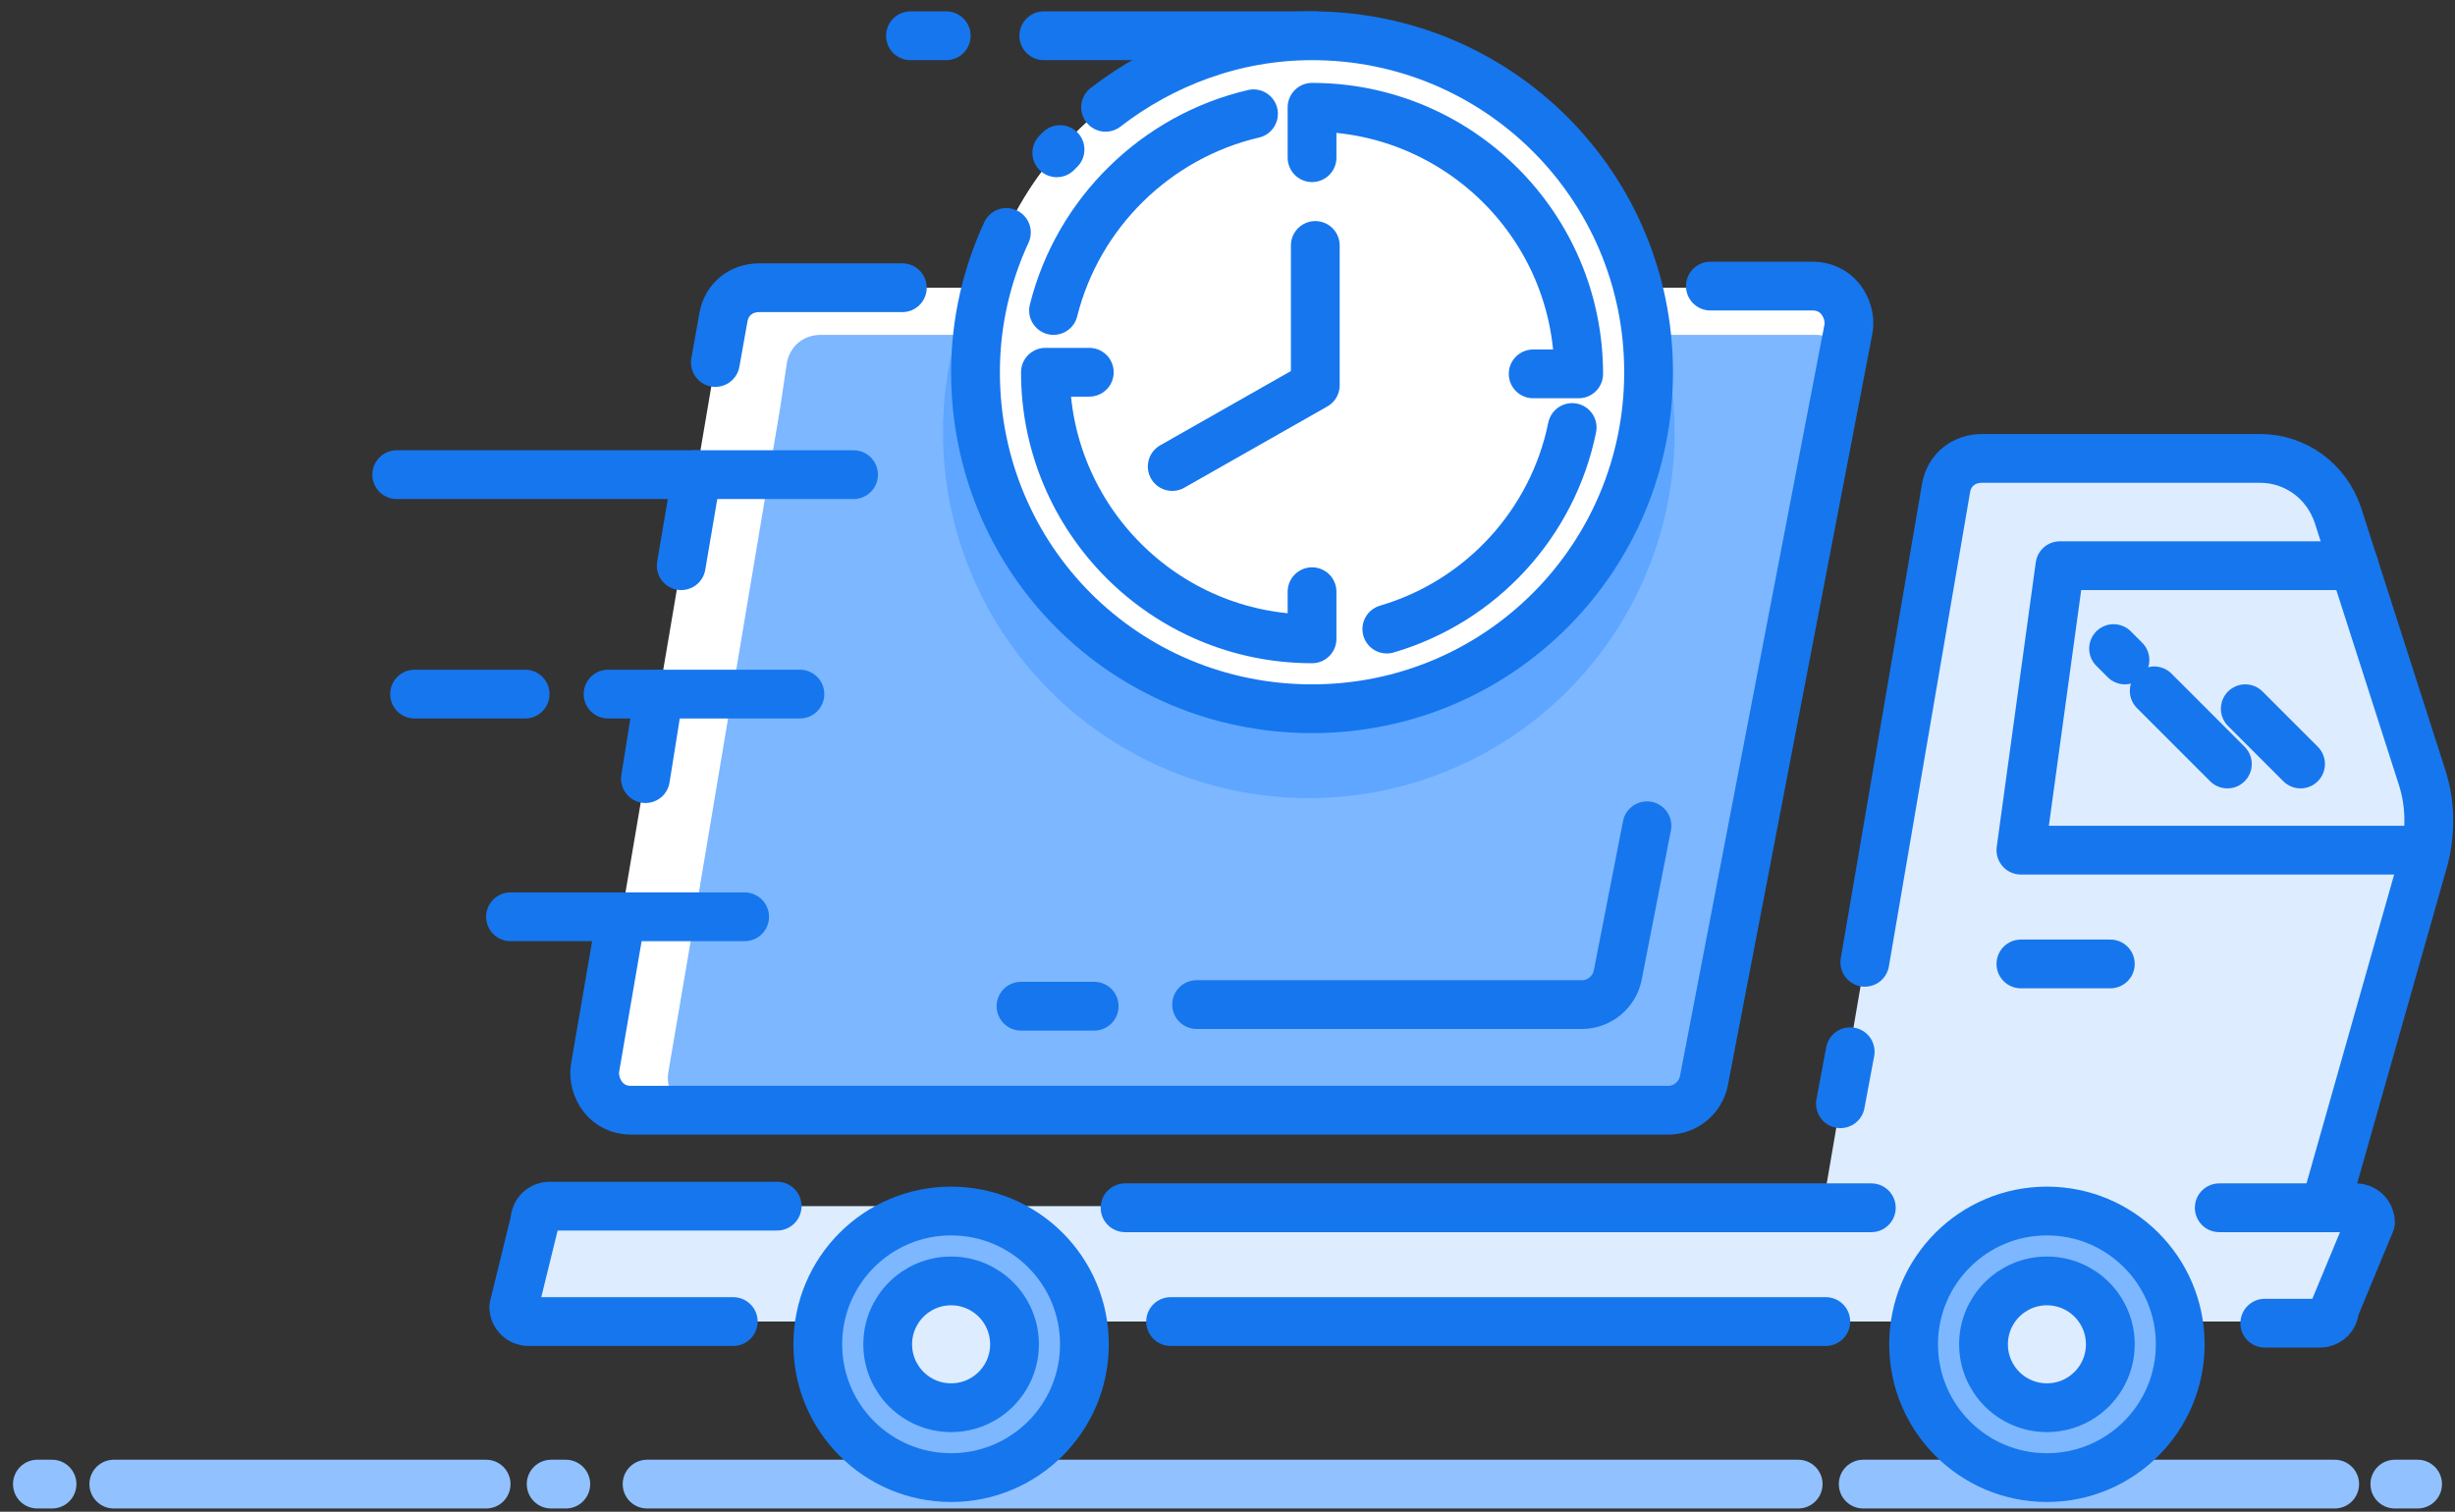 <?xml version="1.0" encoding="UTF-8"?>
<svg width="151px" height="93px" viewBox="0 0 151 93" version="1.1" xmlns="http://www.w3.org/2000/svg" xmlns:xlink="http://www.w3.org/1999/xlink">
    <rect x="0" y="0" width="151" height="93" fill="#333333" stroke="none"/>
    <!-- Generator: Sketch 51.2 (57519) - http://www.bohemiancoding.com/sketch -->
    <title>Delivery</title>
    <desc>Created with Sketch.</desc>
    <defs></defs>
    <g id="Page-1" stroke="none" stroke-width="1" fill="none" fill-rule="evenodd">
        <g id="Delivery" transform="translate(2, 2)">
            <path d="M43.1,79.3 L30.5,79.3 C30,79.3 29.6,78.9 29.6,78.4 L30.9,73.1 C30.9,72.6 31.3,72.2 31.8,72.2 L45.8,72.2 L134.4,72.2 L142.8,72.2 C143.3,72.2 143.7,72.6 143.7,73.1 L141.5,78.4 C141.5,78.9 141.1,79.3 140.6,79.3 L137.2,79.3 L43.1,79.3 Z" id="Shape" fill="#DDECFE" fill-rule="nonzero"></path>
            <path d="M110.1,72.3 L117.7,28 C117.9,26.9 118.8,26.2 119.9,26.2 L137,26.2 C139.2,26.2 141.1,27.6 141.8,29.7 L147,45.9 C147.5,47.5 147.5,49.2 147.1,50.8 L141,72.3" id="Shape" fill="#DDECFE" fill-rule="nonzero"></path>
            <g id="Group" transform="translate(0, 89)" stroke="#91C2FF" stroke-linecap="round" stroke-linejoin="round" stroke-width="3">
                <path d="M1.2,0.3 L0.3,0.3" id="Shape"></path>
                <path d="M27.9,0.3 L5,0.3" id="Shape"></path>
                <path d="M32.8,0.3 L31.9,0.3" id="Shape"></path>
                <path d="M108.6,0.3 L37.8,0.3" id="Shape"></path>
                <path d="M141.6,0.3 L112.6,0.3" id="Shape"></path>
                <path d="M146.7,0.3 L145.3,0.3" id="Shape"></path>
            </g>
            <circle id="Oval" stroke="#1676EE" stroke-width="3" fill="#7DB7FF" fill-rule="nonzero" stroke-linecap="round" stroke-linejoin="round" cx="123.9" cy="80.7" r="8.2"></circle>
            <path d="M112.7,57.2 L117.7,28 C117.9,26.9 118.8,26.2 119.9,26.2 L137,26.2 C139.2,26.2 141.1,27.6 141.8,29.7 L147,45.9 C147.5,47.5 147.5,49.2 147.1,50.8 L141,72.3" id="Shape" stroke="#1676EE" stroke-width="3" stroke-linecap="round" stroke-linejoin="round"></path>
            <path d="M111.2,65.9 L111.8,62.7" id="Shape" stroke="#1676EE" stroke-width="3" stroke-linecap="round" stroke-linejoin="round"></path>
            <path d="M43.1,79.3 L30.5,79.3 C30,79.3 29.6,78.9 29.6,78.4 L30.9,73.1 C30.9,72.6 31.3,72.2 31.8,72.2 L45.8,72.2" id="Shape" stroke="#1676EE" stroke-width="3" stroke-linecap="round" stroke-linejoin="round"></path>
            <path d="M110.3,79.3 L70,79.3" id="Shape" stroke="#1676EE" stroke-width="3" stroke-linecap="round" stroke-linejoin="round"></path>
            <path d="M134.5,72.3 L142.9,72.3 C143.4,72.3 143.8,72.7 143.8,73.2 L141.6,78.5 C141.6,79 141.2,79.4 140.7,79.4 L137.3,79.4" id="Shape" stroke="#1676EE" stroke-width="3" stroke-linecap="round" stroke-linejoin="round"></path>
            <path d="M67.2,72.3 L113.1,72.3" id="Shape" stroke="#1676EE" stroke-width="3" stroke-linecap="round" stroke-linejoin="round"></path>
            <path d="M42,20.3 L42.5,17.5 C42.7,16.4 43.6,15.7 44.7,15.7 L53.5,15.7 L103.2,15.7 L109.5,15.7 C110.2,15.7 110.8,16 111.2,16.5 C111.6,17 111.8,17.7 111.7,18.3 L102.8,64.6 C102.6,65.6 101.7,66.4 100.6,66.4 L36.8,66.4 C36.1,66.4 35.5,66.1 35.1,65.6 C34.7,65.1 34.5,64.4 34.6,63.8 L36.2,54.5 L42,20.3 Z" id="Shape" fill="#FFFFFF" fill-rule="nonzero"></path>
            <path d="M46,23 L46.4,20.3 C46.6,19.3 47.4,18.6 48.5,18.6 L56.8,18.6 L103.7,18.6 L109.7,18.6 C110.3,18.6 110.9,18.9 111.3,19.4 C111.7,19.9 111.9,20.5 111.7,21.1 L103.3,64.7 C103.1,65.7 102.3,66.4 101.3,66.4 L41.2,66.4 C40.6,66.4 40,66.1 39.6,65.7 C39.2,65.3 39,64.6 39.1,64 L40.6,55.2 L46,23 Z" id="Shape" fill="#7DB7FF" fill-rule="nonzero"></path>
            <path d="M37.7,45.9 L38.5,40.9" id="Shape" stroke="#1676EE" stroke-width="3" stroke-linecap="round" stroke-linejoin="round"></path>
            <path d="M103.2,15.6 L109.5,15.6 C110.2,15.6 110.8,15.9 111.2,16.4 C111.6,16.9 111.8,17.6 111.7,18.2 L102.8,64.5 C102.6,65.5 101.7,66.3 100.6,66.3 L36.8,66.3 C36.1,66.3 35.5,66 35.1,65.5 C34.7,65 34.5,64.3 34.6,63.7 L36.2,54.4" id="Shape" stroke="#1676EE" stroke-width="3" stroke-linecap="round" stroke-linejoin="round"></path>
            <path d="M65.3,59.9 L60.8,59.9" id="Shape" stroke="#1676EE" stroke-width="3" stroke-linecap="round" stroke-linejoin="round"></path>
            <path d="M99.3,48.8 L97.5,58 C97.3,59 96.4,59.8 95.3,59.8 L71.6,59.8" id="Shape" stroke="#1676EE" stroke-width="3" stroke-linecap="round" stroke-linejoin="round"></path>
            <path d="M42,20.3 L42.5,17.5 C42.7,16.4 43.6,15.7 44.7,15.7 L53.5,15.7" id="Shape" stroke="#1676EE" stroke-width="3" stroke-linecap="round" stroke-linejoin="round"></path>
            <path d="M39.9,32.8 L40.8,27.5" id="Shape" stroke="#1676EE" stroke-width="3" stroke-linecap="round" stroke-linejoin="round"></path>
            <path d="M40.8,27.2 L50.5,27.2" id="Shape" stroke="#1676EE" stroke-width="3" stroke-linecap="round" stroke-linejoin="round"></path>
            <path d="M22.4,27.2 L40.8,27.2" id="Shape" stroke="#1676EE" stroke-width="3" stroke-linecap="round" stroke-linejoin="round"></path>
            <path d="M62.2,0.2 L78.9,0.2" id="Shape" stroke="#1676EE" stroke-width="3" stroke-linecap="round" stroke-linejoin="round"></path>
            <path d="M54,0.2 L56.2,0.2" id="Shape" stroke="#1676EE" stroke-width="3" stroke-linecap="round" stroke-linejoin="round"></path>
            <path d="M38.6,40.7 L47.2,40.7" id="Shape" stroke="#1676EE" stroke-width="3" stroke-linecap="round" stroke-linejoin="round"></path>
            <path d="M35.4,40.7 L38.6,40.7" id="Shape" stroke="#1676EE" stroke-width="3" stroke-linecap="round" stroke-linejoin="round"></path>
            <path d="M23.5,40.7 L30.3,40.7" id="Shape" stroke="#1676EE" stroke-width="3" stroke-linecap="round" stroke-linejoin="round"></path>
            <circle id="Oval" stroke="#1676EE" stroke-width="3" fill="#7DB7FF" fill-rule="nonzero" stroke-linecap="round" stroke-linejoin="round" cx="56.5" cy="80.7" r="8.2"></circle>
            <circle id="Oval" stroke="#1676EE" stroke-width="3" fill="#DDECFE" fill-rule="nonzero" stroke-linecap="round" stroke-linejoin="round" cx="56.5" cy="80.7" r="3.9"></circle>
            <circle id="Oval" stroke="#1676EE" stroke-width="3" fill="#DDECFE" fill-rule="nonzero" stroke-linecap="round" stroke-linejoin="round" cx="123.9" cy="80.7" r="3.9"></circle>
            <path d="M29.4,54.4 L43.8,54.4" id="Shape" stroke="#1676EE" stroke-width="3" stroke-linecap="round" stroke-linejoin="round"></path>
            <polyline id="Shape" stroke="#1676EE" stroke-width="3" stroke-linecap="round" stroke-linejoin="round" points="147.2 50.3 122.3 50.3 124.7 32.8 142.8 32.8"></polyline>
            <path d="M122.3,57.3 L127.8,57.3" id="Shape" stroke="#1676EE" stroke-width="3" stroke-linecap="round" stroke-linejoin="round"></path>
            <circle id="Oval" fill="#FFFFFF" fill-rule="nonzero" cx="78.7" cy="20.9" r="20.7"></circle>
            <circle id="Oval" fill="#5EA6FF" fill-rule="nonzero" cx="78.5" cy="24.6" r="22.5"></circle>
            <circle id="Oval" fill="#FFFFFF" fill-rule="nonzero" cx="78.7" cy="20.9" r="20.7"></circle>
            <path d="M66,4.6 C69.5,1.9 73.9,0.2 78.7,0.2 C90.1,0.2 99.4,9.4 99.4,20.9 C99.4,32.3 90.2,41.6 78.7,41.6 C67.2,41.6 58,32.4 58,20.9 C58,17.8 58.7,14.9 59.9,12.3" id="Shape" stroke="#1676EE" stroke-width="3" stroke-linecap="round" stroke-linejoin="round"></path>
            <path d="M63,7.4 C63.1,7.3 63.1,7.3 63.2,7.2" id="Shape" stroke="#1676EE" stroke-width="3" stroke-linecap="round" stroke-linejoin="round"></path>
            <path d="M94.7,24.3 C93.5,30.2 89.1,35 83.3,36.7" id="Shape" stroke="#1676EE" stroke-width="3" stroke-linecap="round" stroke-linejoin="round"></path>
            <path d="M78.7,7.7 L78.7,4.6 C87.7,4.6 95.1,11.9 95.1,21 L92.3,21" id="Shape" stroke="#1676EE" stroke-width="3" stroke-linecap="round" stroke-linejoin="round"></path>
            <path d="M62.8,17.1 C64.3,11.1 69.1,6.4 75.1,5" id="Shape" stroke="#1676EE" stroke-width="3" stroke-linecap="round" stroke-linejoin="round"></path>
            <polyline id="Shape" stroke="#1676EE" stroke-width="3" stroke-linecap="round" stroke-linejoin="round" points="70.1 26.7 78.9 21.7 78.9 13.1"></polyline>
            <path d="M65,20.9 L62.3,20.9 C62.3,29.9 69.6,37.3 78.7,37.3 L78.7,34.4" id="Shape" stroke="#1676EE" stroke-width="3" stroke-linecap="round" stroke-linejoin="round"></path>
            <path d="M130.5,40.5 L135,45" id="Shape" stroke="#1676EE" stroke-width="3" stroke-linecap="round" stroke-linejoin="round"></path>
            <path d="M128,37.9 L128.7,38.6" id="Shape" stroke="#1676EE" stroke-width="3" stroke-linecap="round" stroke-linejoin="round"></path>
            <path d="M136.1,41.6 L139.5,45" id="Shape" stroke="#1676EE" stroke-width="3" stroke-linecap="round" stroke-linejoin="round"></path>
        </g>
    </g>
</svg>